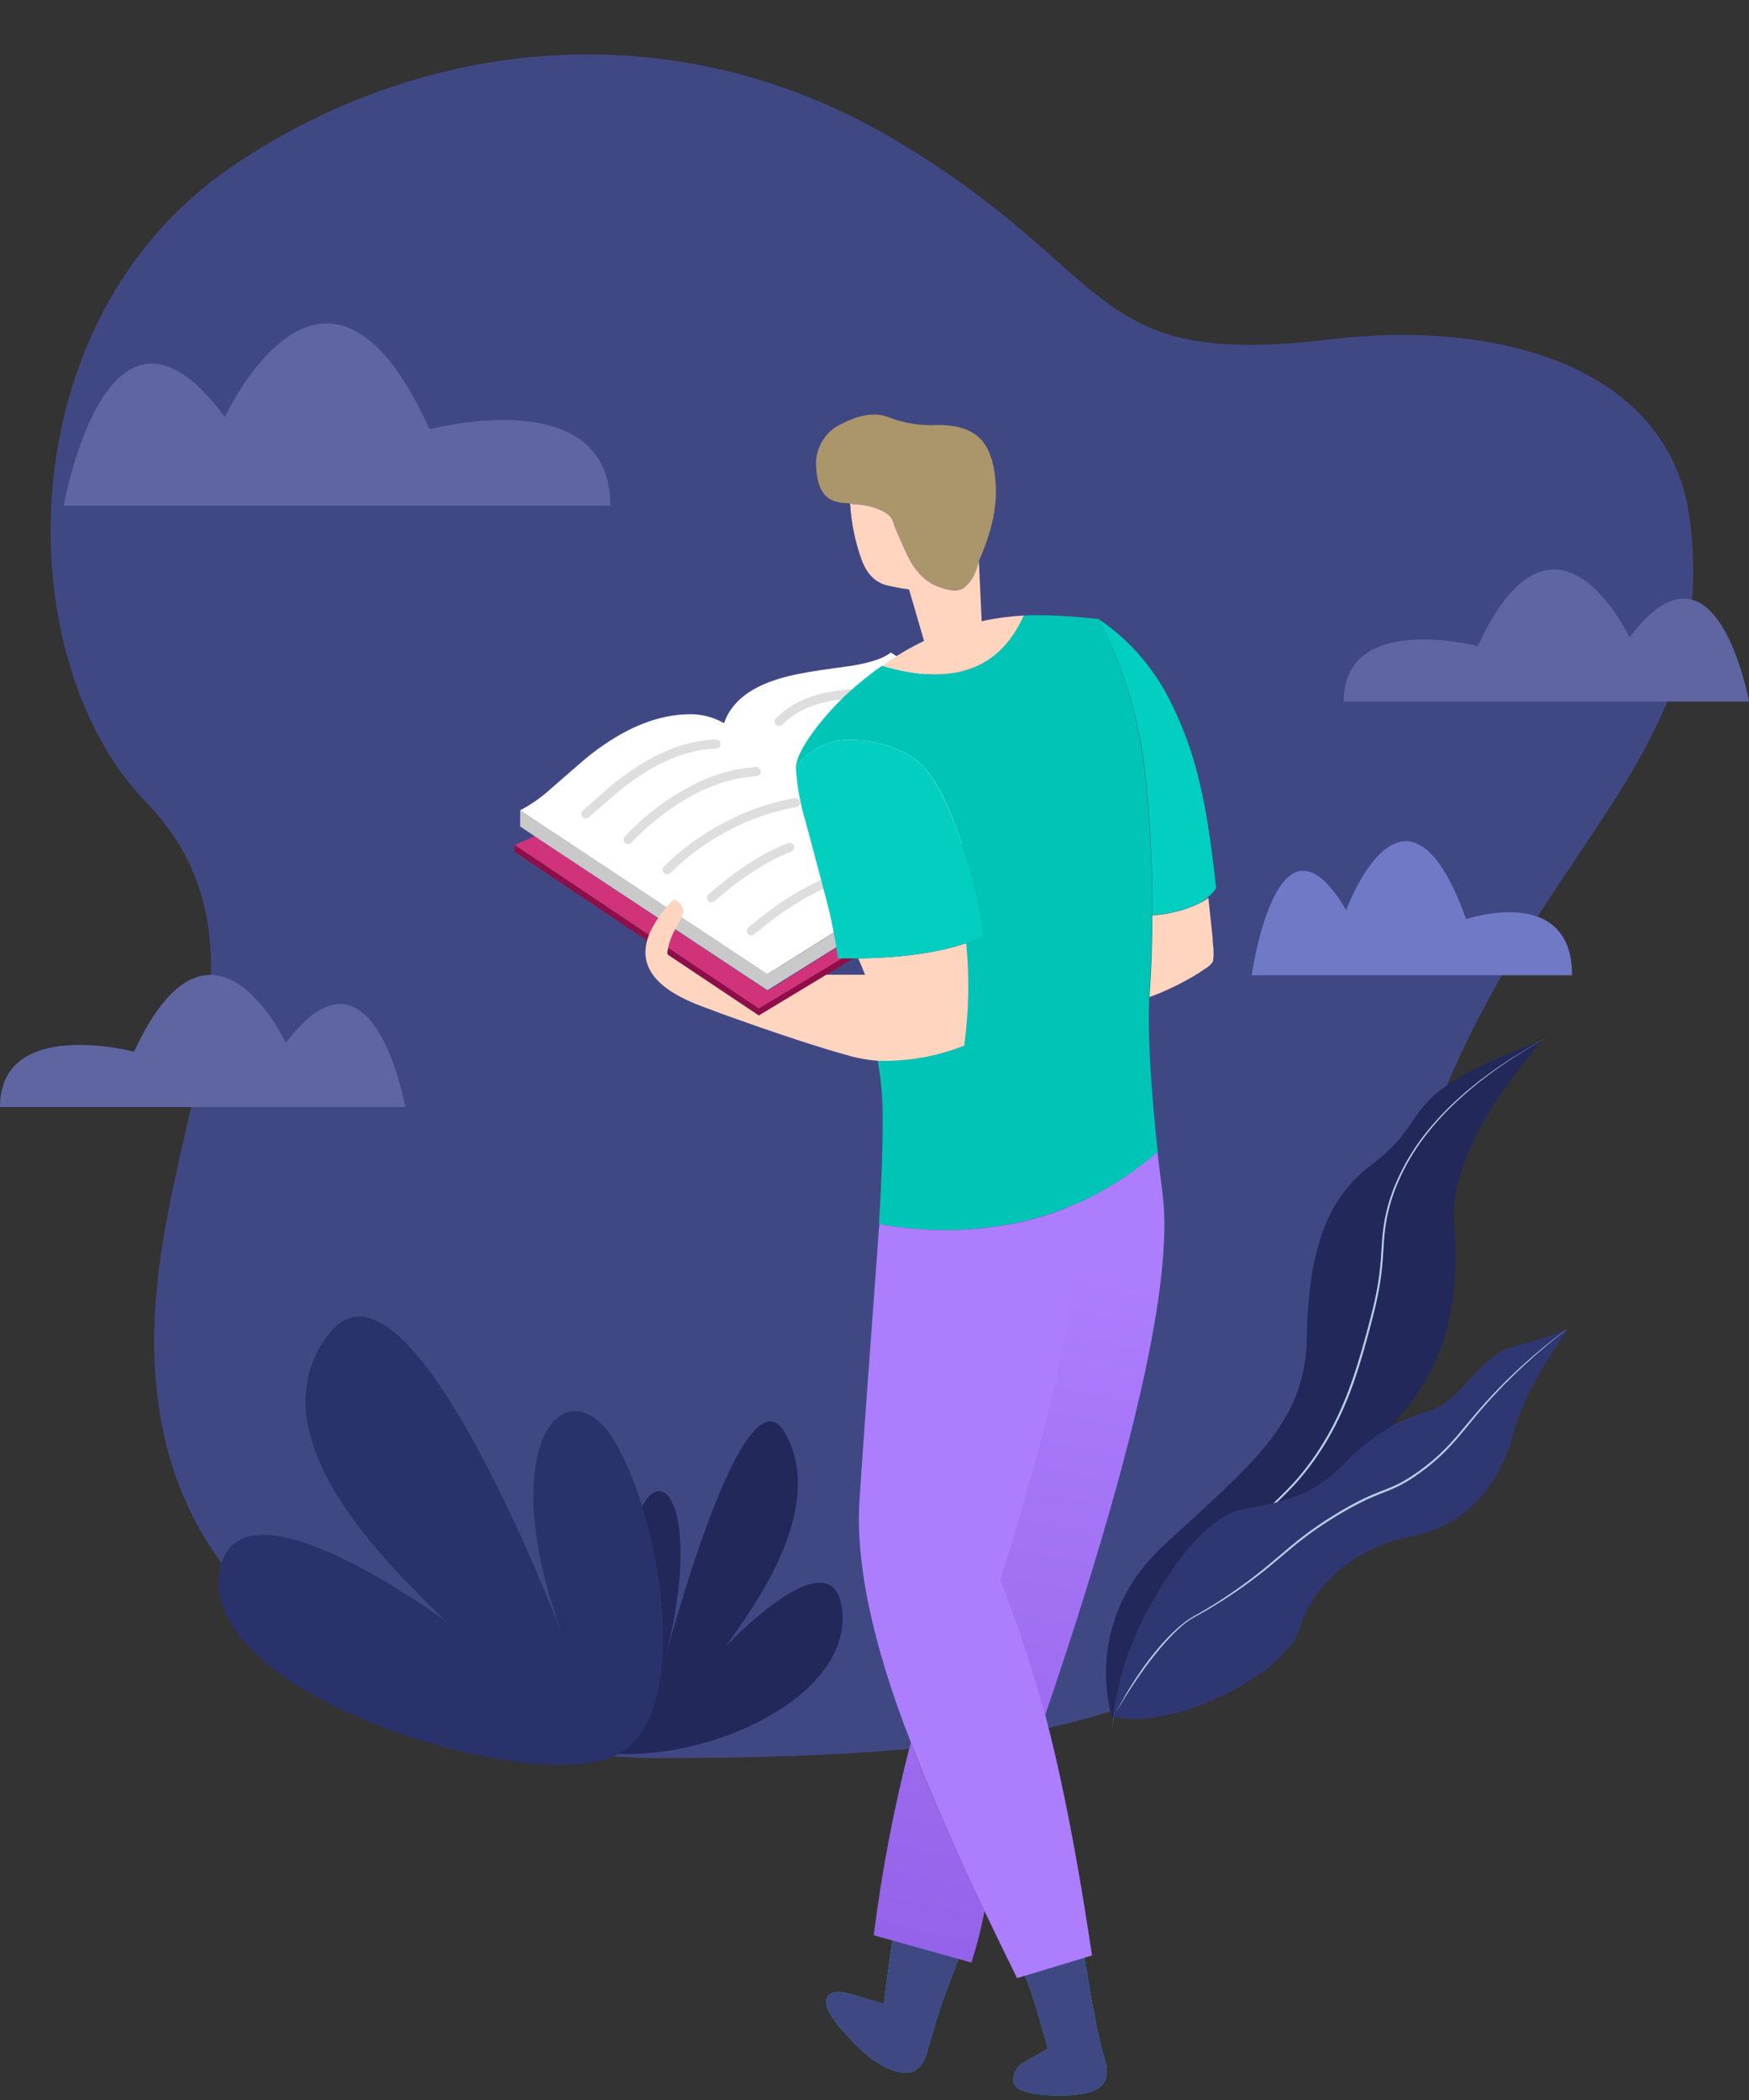 <svg width="384" height="461" viewBox="0 0 384 461" fill="none" xmlns="http://www.w3.org/2000/svg">
<rect x="0" y="0" width="384" height="461" fill="#333333" stroke="none"/>
<path d="M292 74.5C330 69.926 366.762 81.089 371 114C379.5 180 312.5 192 300 309C292.644 377.849 227.5 385.914 144.052 385.914C107.935 385.914 47.5 367.414 36 315C23.994 260.283 67.661 212.85 32 176C1.999 145 0.999 70.5 50.999 36.5C92.5 8.279 148.017 1.7 197 31C246.171 60.414 238 81 292 74.5Z" fill="#404884"/>
<path fill-rule="evenodd" clip-rule="evenodd" d="M130.499 384.5C123.999 364.448 135.586 340.782 140.994 330.639C146.401 320.495 153.926 334.019 145.932 364.448C145.932 364.448 163.331 297.844 172.501 314.748C181.671 331.652 164.742 353.629 159.334 361.405C159.334 361.405 183.787 335.372 184.963 354.305C186.139 373.238 153.499 388 130.499 384.5Z" fill="#222859"/>
<path fill-rule="evenodd" clip-rule="evenodd" d="M133.472 386C154.5 379 143.976 327.94 133.472 314.217C122.968 300.494 108.353 318.791 123.881 359.959C123.881 359.959 90.086 269.848 72.274 292.718C54.462 315.587 87.345 345.321 97.849 355.841C97.849 355.841 50.352 320.62 48.069 346.236C45.786 371.851 112.444 393 133.472 386Z" fill="#2A326C"/>
<path fill-rule="evenodd" clip-rule="evenodd" d="M345.151 214.066H274.823C274.823 214.066 280.427 173.999 295.558 199.776C295.558 199.776 308.447 164.472 321.896 201.737C321.896 201.737 345.151 193.892 345.151 214.066Z" fill="#6F79C5"/>
<path fill-rule="evenodd" clip-rule="evenodd" d="M134 111H14C14 111 23.561 56.514 49.379 91.568C49.379 91.568 71.371 43.56 94.319 94.235C94.319 94.235 134 83.566 134 111Z" fill="#5E65A0"/>
<path fill-rule="evenodd" clip-rule="evenodd" d="M0 243H89C89 243 81.909 203.498 62.761 228.912C62.761 228.912 46.45 194.106 29.43 230.846C29.429 230.845 0 223.11 0 243Z" fill="#5E65A0"/>
<path fill-rule="evenodd" clip-rule="evenodd" d="M295 154H384C384 154 376.909 114.498 357.761 139.912C357.761 139.912 341.45 105.106 324.43 141.846C324.429 141.845 295 134.11 295 154Z" fill="#5E65A0"/>
<path fill-rule="evenodd" clip-rule="evenodd" d="M244.203 377.148C244.203 377.148 237.044 356.361 255.376 339.329C273.708 322.298 286.594 312.821 286.899 293.967C287.203 275.113 291.076 263.233 300.874 255.874C310.672 248.514 309.356 244.376 316.918 238.764C324.48 233.151 338.563 228.52 338.563 228.52C338.563 228.52 317.808 250.54 319.211 268.652C320.614 286.764 317.098 299.501 307.626 310.476C298.155 321.45 297.372 346.116 275.625 355.688C253.878 365.26 244.203 377.148 244.203 377.148Z" fill="#222859"/>
<path fill-rule="evenodd" clip-rule="evenodd" d="M244.187 380.331C244.449 376.423 245.153 372.554 246.286 368.799C247.425 365.05 249.076 361.475 251.192 358.177C251.743 357.37 252.275 356.551 252.868 355.775C253.455 354.995 254.074 354.241 254.723 353.512C256.039 352.069 257.431 350.698 258.894 349.407L267.611 341.55C270.514 338.928 273.415 336.303 276.281 333.637C277.716 332.307 279.139 330.963 280.549 329.603C281.956 328.24 283.349 326.86 284.673 325.406C287.274 322.454 289.583 319.252 291.565 315.848C291.826 315.43 292.047 314.991 292.288 314.562L292.995 313.267L293.654 311.947C293.875 311.507 294.098 311.069 294.296 310.618C294.705 309.724 295.12 308.832 295.488 307.92C295.675 307.466 295.874 307.014 296.051 306.557L296.579 305.18C297.976 301.503 299.081 297.728 300.123 293.947C301.137 290.162 302.193 286.372 302.853 282.493C303.196 280.557 303.421 278.601 303.578 276.644C303.734 274.688 303.8 272.731 303.991 270.791C304.384 266.908 305.379 263.105 306.942 259.523C308.482 255.927 310.464 252.537 312.843 249.435C315.23 246.336 317.901 243.469 320.821 240.875L321.903 239.887L323.029 238.951L324.156 238.018C324.535 237.709 324.902 237.387 325.298 237.101L327.637 235.34L328.223 234.901L328.826 234.487L330.033 233.659L331.24 232.83C331.442 232.693 331.641 232.552 331.845 232.419L332.465 232.03L334.945 230.476C335.763 229.943 336.622 229.481 337.466 228.991L340.005 227.536L337.452 228.965C336.605 229.447 335.741 229.901 334.917 230.426L332.42 231.956L331.796 232.339C331.59 232.47 331.389 232.61 331.186 232.745L329.97 233.562L328.753 234.379L328.145 234.787L327.554 235.221L325.193 236.962C324.794 237.244 324.423 237.565 324.041 237.869L322.901 238.794L321.763 239.722L320.668 240.701C317.72 243.288 315.02 246.152 312.606 249.252C310.194 252.363 308.178 255.767 306.607 259.38C305.004 262.99 303.982 266.831 303.582 270.755C303.385 272.713 303.318 274.671 303.157 276.615C302.996 278.559 302.771 280.5 302.427 282.422C301.764 286.272 300.706 290.046 299.685 293.829C298.638 297.601 297.529 301.359 296.135 305.014L295.612 306.383C295.436 306.839 295.24 307.287 295.055 307.739C294.691 308.647 294.279 309.532 293.875 310.422C293.679 310.869 293.458 311.305 293.24 311.742L292.587 313.054L291.888 314.341C291.649 314.767 291.431 315.205 291.172 315.619C289.212 318.999 286.928 322.179 284.354 325.112C283.044 326.556 281.658 327.935 280.258 329.296C278.859 330.658 277.435 332 276.003 333.332C273.14 335.996 270.262 338.645 267.367 341.276L258.693 349.182C257.231 350.488 255.839 351.874 254.524 353.332C253.874 354.069 253.255 354.832 252.668 355.622C252.076 356.407 251.542 357.232 250.997 358.051C248.905 361.383 247.281 364.989 246.174 368.765C245.077 372.536 244.411 376.416 244.187 380.331Z" fill="#B7CEE4"/>
<path fill-rule="evenodd" clip-rule="evenodd" d="M285.125 357.955C287.614 349.496 295.47 340.157 309.861 337.26C324.252 334.362 330.157 323.008 332.552 313.747C334.946 304.486 344.264 291.748 344.264 291.748C344.264 291.748 344.13 291.809 343.856 291.921C343.804 291.945 343.745 291.968 343.681 291.994C342.369 292.529 338.801 293.88 332.56 295.492C324.453 297.585 321.038 307.516 313.857 309.655C306.675 311.794 301.118 315.22 295.715 320.698C290.311 326.175 286.041 329.116 273.338 331.209C260.635 333.301 249.575 358.305 249.575 358.305C246.816 364.723 245.401 369.358 244.5 376.889C259.416 379.821 282.646 366.387 285.125 357.955Z" fill="#2F3772"/>
<path fill-rule="evenodd" clip-rule="evenodd" d="M245 375.885C252.032 363.812 258.636 356.911 261.896 355.157C266.395 352.721 270.716 349.962 274.826 346.901C276.882 345.374 278.871 343.753 280.82 342.094C282.77 340.439 284.717 338.783 286.76 337.259C288.799 335.727 290.917 334.308 293.094 332.979C295.257 331.638 297.488 330.409 299.775 329.299C300.926 328.761 302.094 328.265 303.277 327.803C304.459 327.34 305.664 326.884 306.821 326.317C307.976 325.753 309.093 325.11 310.162 324.393C310.703 324.043 311.223 323.665 311.749 323.3L313.289 322.146C315.318 320.565 317.205 318.806 318.928 316.891C320.656 314.987 322.236 312.965 323.877 311C327.145 307.061 330.67 303.344 334.428 299.874C337.438 297.071 340.581 294.42 343.855 291.922C343.803 291.946 343.744 291.969 343.679 291.995C340.424 294.404 337.289 296.972 334.273 299.699C330.474 303.143 326.907 306.84 323.598 310.763L321.129 313.709L319.893 315.176C319.473 315.658 319.056 316.143 318.626 316.612C316.914 318.502 315.04 320.238 313.027 321.798L311.495 322.939C310.972 323.301 310.455 323.673 309.922 324.016C308.866 324.719 307.765 325.35 306.626 325.904C305.489 326.454 304.303 326.9 303.113 327.364C301.922 327.827 300.739 328.321 299.577 328.864C297.276 329.988 295.033 331.231 292.858 332.587C290.678 333.927 288.549 335.361 286.504 336.909C284.45 338.45 282.5 340.118 280.556 341.778C278.613 343.438 276.642 345.067 274.607 346.608C270.534 349.692 266.251 352.481 261.789 354.952C258.568 356.756 251.537 363.313 245 375.885Z" fill="#B7CEE4"/>
<path d="M117.351 183.54L113 185.492L166.604 221.39L203.18 199.347L200.532 197.332L168.559 217.485L117.351 183.54Z" fill="#D0337A"/>
<path d="M113 185.492V187.004L166.604 222.901L203.18 200.859V199.347L166.604 221.39L113 185.492Z" fill="#8F0E48"/>
<path d="M114.198 177.872V181.399L117.351 183.54L168.496 217.359L200.532 197.332L202.613 196.072V192.42L168.559 213.832L114.198 177.872Z" fill="#C9C9C9"/>
<path d="M187.036 146.131C181.827 146.849 177.867 147.391 175.18 147.957C166.225 149.721 160.823 153.31 158.973 158.727L157.712 158.097C155.79 157.227 153.705 156.776 151.595 156.774C144.439 156.774 137.04 159.797 129.396 165.843C128.892 166.221 126.138 168.593 121.135 172.96C119.045 174.889 116.713 176.541 114.198 177.872L168.496 213.832L202.55 192.42L234.081 166.914L195.55 143.234C194.074 144.494 191.236 145.413 187.036 146.131ZM128.64 178.628C133.054 174.761 135.488 172.67 135.955 172.33C143.27 166.536 150.354 163.534 157.207 163.324C150.363 163.542 143.279 166.544 135.955 172.33C135.488 172.67 133.054 174.761 128.64 178.628ZM156.198 197.08C157.926 195.569 159.705 194.12 161.559 192.735C163.949 190.972 166.456 189.373 169.063 187.948C170.45 187.23 171.876 186.588 173.351 185.996C171.876 186.588 170.45 187.256 169.063 187.948C166.456 189.373 163.949 190.972 161.559 192.735C159.705 194.12 157.926 195.569 156.198 197.08ZM137.91 184.296C142.085 179.828 146.99 176.101 152.414 173.274C156.631 171.033 161.272 169.703 166.036 169.37C161.272 169.703 156.631 171.033 152.414 173.274C146.99 176.101 142.085 179.828 137.91 184.296ZM146.487 190.908C150.329 187.095 154.731 183.888 159.541 181.399C164.274 178.86 169.384 177.095 174.676 176.171C169.384 177.095 164.274 178.86 159.541 181.399C154.731 183.888 150.329 187.095 146.487 190.908ZM164.901 204.323C166.7 202.811 168.55 201.363 170.451 199.977C172.859 198.246 175.388 196.689 178.018 195.317C180.486 194.003 183.035 192.846 185.649 191.853C188.007 191.034 190.441 190.241 192.775 189.523C190.378 190.241 188.007 191.009 185.649 191.853C183.035 192.846 180.486 194.003 178.018 195.317C175.388 196.689 172.859 198.246 170.451 199.977C168.559 201.363 166.709 202.811 164.901 204.323ZM171.081 158.349C175.538 153.814 182.685 151.799 192.523 152.303C182.727 151.799 175.58 153.814 171.081 158.349Z" fill="white"/>
<path d="M128.64 178.628C133.054 174.761 135.488 172.67 135.955 172.33C143.27 166.536 150.354 163.534 157.207 163.324M156.198 197.08C157.926 195.569 159.705 194.12 161.559 192.735C163.949 190.972 166.456 189.373 169.063 187.948C170.45 187.23 171.876 186.588 173.351 185.996M137.91 184.296C142.085 179.828 146.99 176.102 152.414 173.275C156.631 171.033 161.272 169.703 166.036 169.37M146.486 190.908C150.329 187.095 154.731 183.888 159.541 181.399C164.274 178.86 169.383 177.095 174.676 176.171M164.964 204.323C166.763 202.811 168.613 201.363 170.514 199.977C172.922 198.246 175.451 196.689 178.081 195.317C180.549 194.003 183.098 192.846 185.712 191.853C188.007 191.034 190.441 190.241 192.775 189.523M171.081 158.349C175.538 153.814 182.685 151.799 192.523 152.303" stroke="#DEDEDE" stroke-width="2" stroke-linecap="round" stroke-linejoin="round"/>
<path d="M210.432 429.972L195.928 425.942C195.676 427.705 195.276 430.518 194.73 434.381C194.641 434.922 194.578 435.451 194.541 435.955C194.377 437.215 194.225 438.348 194.099 439.356C194.06 439.521 194.038 439.69 194.036 439.86L187.541 437.908C183.921 436.774 181.89 437.089 181.423 438.852C180.957 440.616 182.874 443.702 187.288 448.236C191.703 452.77 195.575 454.975 199.018 454.975C201.129 454.975 202.621 453.505 203.496 450.566C205.261 444.52 206.417 440.742 206.964 439.23C208.511 435.032 209.667 431.946 210.432 429.972ZM222.478 456.675C222.478 457.683 223.272 458.476 224.874 459.068C226.457 459.519 228.086 459.794 229.73 459.887C232.402 460.12 235.093 460.015 237.739 459.572C238.718 459.397 239.671 459.101 240.577 458.69C242.973 457.523 243.604 455.193 242.469 451.7C241.333 448.207 239.883 440.88 238.117 429.72L225 433.688C225.975 435.67 227.657 441.002 230.045 449.684C229.124 450.276 227.623 451.133 225.568 452.204C225.323 452.328 225.091 452.476 224.874 452.644C224.143 453.016 223.531 453.585 223.108 454.286C222.684 454.987 222.466 455.793 222.478 456.612V456.675ZM241.144 135.866C240.009 135.74 238.874 135.639 237.739 135.551C234.386 135.213 231.018 135.044 227.649 135.047C226.678 135.047 225.732 135.047 224.811 135.11H224.685C219.387 147.034 209.045 150.707 193.658 146.131C192.144 147.172 190.652 148.306 189.18 149.532C185.144 152.798 181.541 156.565 178.459 160.742C176.357 163.681 175.159 165.969 174.865 167.606C174.783 167.872 174.74 168.148 174.739 168.425V168.551C176.076 166.52 177.934 164.882 180.118 163.808C182.302 162.734 184.734 162.262 187.162 162.442C191.901 162.437 196.542 163.793 200.532 166.347C204.147 168.74 207.511 174.513 210.622 183.666C213.215 190.764 214.972 198.141 215.856 205.645L212.072 207.031C212.805 214.516 212.657 222.062 211.631 229.514C205.621 231.911 199.181 233.048 192.712 232.852C193.52 237.382 193.879 241.98 193.784 246.581C193.784 253.038 193.511 260.406 192.964 268.686C203.512 270.636 214.348 270.422 224.811 268.056C227.921 267.299 230.976 266.331 233.955 265.159C235.216 264.655 236.478 264.126 237.739 263.585C242.284 261.429 246.595 258.812 250.604 255.775C251.865 254.856 253.025 253.886 254.198 252.879C252.643 238.562 252.012 227.519 252.306 219.752C252.325 219.459 252.325 219.164 252.306 218.87C252.685 212.825 252.895 206.842 252.937 200.922C253.031 189.43 252.378 177.944 250.982 166.536C250.856 165.654 250.705 164.798 250.541 164.017C248.982 154.18 245.807 144.669 241.144 135.866Z" fill="#00C5B6"/>
<path d="M210.432 429.972L195.928 425.942C195.676 427.705 195.276 430.518 194.73 434.381C194.641 434.922 194.578 435.451 194.541 435.955C194.377 437.215 194.225 438.348 194.099 439.356C194.06 439.521 194.038 439.69 194.036 439.86L187.541 437.908C183.921 436.774 181.89 437.089 181.423 438.852C180.957 440.616 182.874 443.702 187.288 448.236C191.703 452.77 195.575 454.975 199.018 454.975C201.129 454.975 202.621 453.505 203.495 450.566C205.261 444.52 206.417 440.742 206.964 439.23C208.511 435.032 209.667 431.946 210.432 429.972ZM222.477 456.675C222.477 457.683 223.272 458.476 224.874 459.068C226.457 459.519 228.086 459.794 229.73 459.887C232.402 460.12 235.093 460.015 237.739 459.572C238.718 459.397 239.671 459.101 240.577 458.69C242.973 457.523 243.604 455.193 242.468 451.7C241.333 448.207 239.883 440.88 238.117 429.72L225 433.688C225.975 435.67 227.657 441.002 230.045 449.684C229.124 450.276 227.623 451.133 225.568 452.204C225.323 452.328 225.091 452.476 224.874 452.644C224.143 453.016 223.531 453.585 223.108 454.286C222.684 454.987 222.466 455.793 222.477 456.612V456.675Z" fill="#404884"/>
<path d="M213.271 430.791C214.471 427.076 215.44 423.29 216.171 419.455C209.613 405.726 204.21 393.403 199.964 382.487C196.336 396.403 193.619 410.54 191.829 424.808L195.928 425.942L210.433 429.972L213.271 430.791ZM237.739 263.585C236.478 264.126 235.216 264.655 233.955 265.159C235.044 270.694 235.405 276.347 235.027 281.974C234.397 292.177 230.991 307.942 224.811 329.271C223.213 334.687 221.448 340.502 219.514 346.716C221.448 351.838 223.213 356.792 224.811 361.578C226.543 366.776 228.078 371.793 229.415 376.63C232.442 367.78 235.195 359.404 237.676 351.502C243.268 333.709 247.556 318.216 250.541 305.024C254.863 285.921 256.439 271.646 255.271 262.199C254.98 259.932 254.703 257.728 254.451 255.587C254.325 254.667 254.224 253.76 254.135 252.879C252.962 253.886 251.764 254.856 250.541 255.776C246.552 258.809 242.262 261.425 237.739 263.585Z" fill="url(#paint0_linear)"/>
<path d="M193.721 146.131C209.108 150.699 219.451 147.025 224.748 135.11C213.557 135.714 202.78 139.542 193.721 146.131ZM148.442 203.63C149.088 202.525 149.637 201.366 150.081 200.166C150.045 199.519 149.802 198.901 149.388 198.403C149.008 197.938 148.505 197.589 147.937 197.395C144.784 200.67 142.829 203.693 142.072 206.464C140.391 212.51 144.448 217.338 154.243 220.949C155.631 221.453 156.98 221.956 158.279 222.46C170.64 226.911 180.015 229.997 186.406 231.718C186.608 231.804 186.82 231.867 187.036 231.907C188.918 232.386 190.838 232.702 192.775 232.852C199.244 233.048 205.684 231.911 211.694 229.514C212.72 222.062 212.869 214.516 212.135 207.031C205.871 209.138 197.967 210.251 188.424 210.368C188.928 211.502 189.433 212.699 189.937 213.958H181.424L166.604 222.901L146.613 209.55C146.527 209.329 146.505 209.089 146.55 208.857C146.837 207.009 147.479 205.234 148.442 203.63ZM263.469 198.214C260.195 199.805 256.636 200.725 253 200.922C253 206.842 252.79 212.825 252.37 218.87C255.488 217.717 258.505 216.306 261.388 214.651C261.854 214.399 262.308 214.122 262.775 213.832C263.02 213.708 263.252 213.56 263.469 213.391C264.057 213.014 264.625 212.636 265.171 212.258C265.62 211.931 266.004 211.526 266.306 211.061C266.421 210.396 266.463 209.72 266.433 209.046C266.416 208.815 266.416 208.584 266.433 208.353C266.34 207.639 266.277 206.947 266.243 206.275V205.897L265.297 197.08C264.722 197.511 264.11 197.89 263.469 198.214Z" fill="#FFD5C0"/>
<path d="M192.964 269.568L192.838 271.583C191.03 295.934 189.664 314.975 188.739 328.704C187.73 342.769 191.472 360.676 199.964 382.424C204.219 393.382 209.621 405.747 216.171 419.518C218.408 424.22 220.783 429.112 223.297 434.192L225 433.688L238.117 429.72L239.757 429.217C239.088 424.77 238.407 420.488 237.739 416.369C235.132 400.667 232.4 387.42 229.541 376.63C228.187 371.81 226.652 366.793 224.937 361.578C223.339 356.792 221.574 351.838 219.64 346.716C221.574 340.502 223.339 334.687 224.937 329.271C231.117 307.942 234.523 292.177 235.153 281.974C235.531 276.347 235.17 270.694 234.081 265.159C231.102 266.331 228.047 267.299 224.937 268.056C214.474 270.422 203.639 270.636 193.09 268.686C193.067 268.982 193.025 269.277 192.964 269.568Z" fill="#AC7DFD"/>
<path d="M187.162 162.442C184.734 162.262 182.302 162.734 180.118 163.808C177.934 164.882 176.076 166.52 174.739 168.551C174.993 172.567 175.712 176.54 176.883 180.391C178.27 185.522 179.721 190.98 181.234 196.765C182.448 201.232 183.354 205.778 183.946 210.368H188.423C197.967 210.242 205.871 209.13 212.135 207.031L215.919 205.645C215.014 198.138 213.237 190.762 210.622 183.666C207.468 174.505 204.105 168.732 200.532 166.347C196.542 163.792 191.901 162.437 187.162 162.442ZM250.604 144.305C247.863 141.062 244.678 138.221 241.144 135.866C245.822 144.645 249.018 154.135 250.604 163.954C250.768 164.798 250.919 165.654 251.045 166.473C252.441 177.881 253.094 189.367 253 200.859C256.635 200.662 260.195 199.742 263.468 198.151C264.093 197.784 264.684 197.362 265.234 196.891C265.92 196.335 266.516 195.677 267 194.939C266.411 189.489 265.823 184.913 265.234 181.21C264.73 178.023 264.137 175.013 263.468 172.204C261.999 165.617 259.689 159.246 256.595 153.247C254.941 150.051 252.931 147.051 250.604 144.305Z" fill="#02CFC0"/>
<path d="M214.91 123.144C217.643 117.014 218.883 111.514 218.631 106.644C218.378 101.774 217.243 98.331 215.225 96.315C213.241 94.267 210.109 93.259 205.829 93.293C202.175 93.494 198.52 92.914 195.108 91.592C192.3 90.459 188.852 90.941 184.766 93.041C182.922 93.885 181.393 95.29 180.396 97.054C179.399 98.819 178.986 100.852 179.216 102.865C179.469 107.148 181.003 109.583 183.82 110.171C184.453 110.362 185.114 110.447 185.775 110.422L186.658 110.548C186.873 110.556 187.086 110.598 187.288 110.674C187.542 110.68 187.794 110.701 188.045 110.737C189.736 110.796 191.402 111.159 192.964 111.808C194.73 112.564 195.764 113.471 196.054 114.516C196.344 115.561 197.315 117.854 199.018 121.507C200.721 125.159 202.89 127.489 205.703 128.623C208.515 129.757 210.395 129.883 211.568 129.127C212.681 128.301 213.552 127.192 214.09 125.915C214.446 125.018 214.72 124.09 214.91 123.144Z" fill="#AB956B"/>
<path d="M215.667 139.203L214.91 123.144C214.7 124.092 214.404 125.02 214.027 125.915C213.489 127.192 212.618 128.301 211.505 129.127C210.327 129.916 208.372 129.748 205.64 128.623C202.907 127.498 200.7 125.126 199.018 121.507C197.336 117.854 196.348 115.524 196.054 114.516C195.764 113.471 194.793 112.564 192.964 111.808C191.402 111.159 189.736 110.796 188.045 110.737C187.794 110.701 187.542 110.68 187.288 110.674C187.086 110.598 186.873 110.556 186.658 110.548C186.896 114.763 187.746 118.921 189.18 122.892C190.315 125.915 192.102 127.762 194.541 128.434C196.204 128.839 197.888 129.155 199.586 129.379L203.369 142.352L215.667 139.203Z" fill="#FFD5C0"/>
<defs>
<linearGradient id="paint0_linear" x1="232.5" y1="277.5" x2="201" y2="426.5" gradientUnits="userSpaceOnUse">
<stop stop-color="#AC7DFD"/>
<stop offset="1" stop-color="#9563E9"/>
</linearGradient>
</defs>
</svg>
